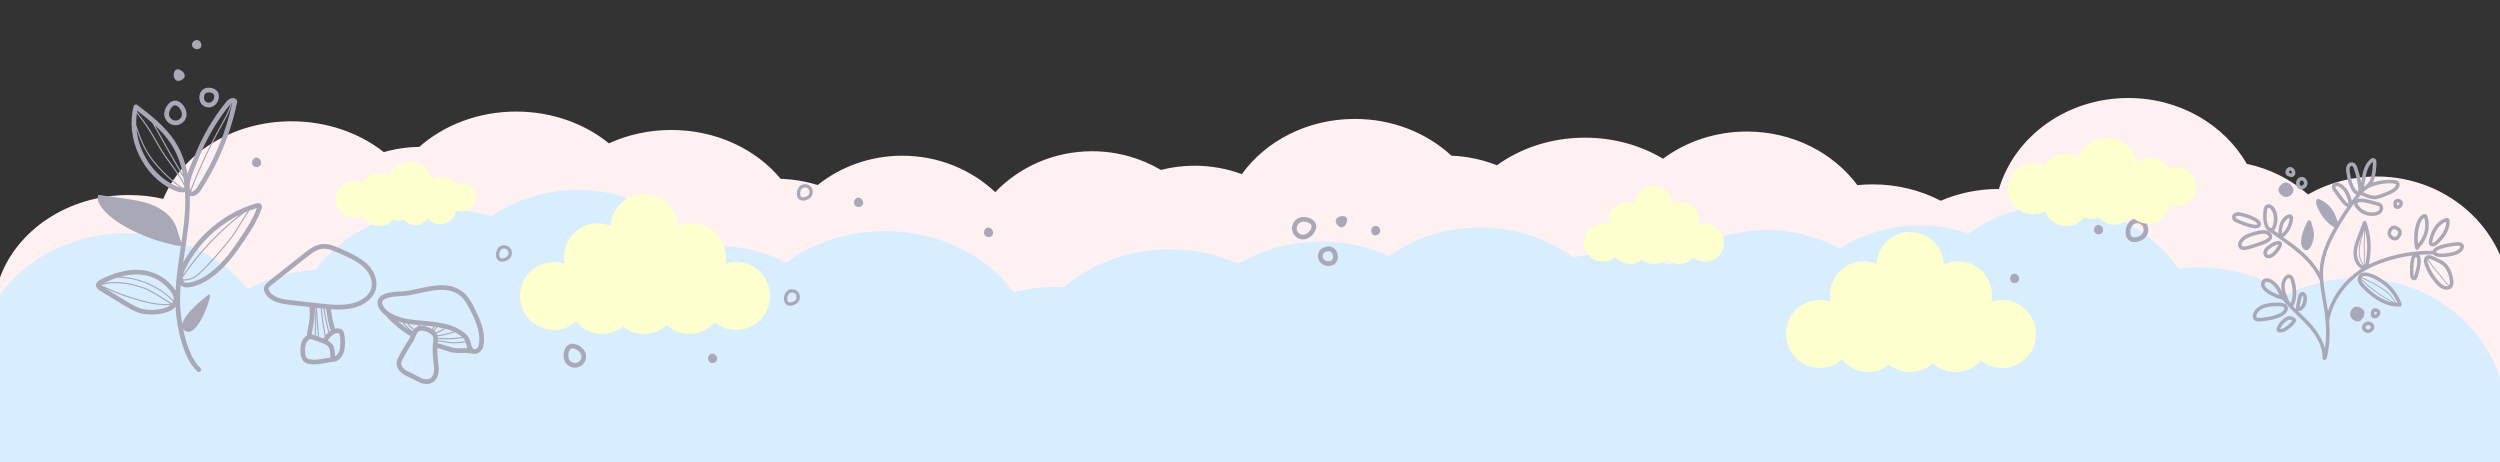 <svg width="1250" height="231" viewBox="0 0 1250 231" fill="none" xmlns="http://www.w3.org/2000/svg">
<rect x="0" y="0" width="1250" height="231" fill="#333333" stroke="none"/>
<g clip-path="url(#clip0_98_5)">
<path d="M1255 151.533C1255 116.577 1225.12 88.242 1188.27 88.242C1175.74 88.242 1164.02 91.516 1154.01 97.21C1145.53 89.752 1135.03 84.38 1123.4 81.926C1112.13 62.339 1089.83 49 1064.14 49C1033.27 49 1007.28 68.27 999.472 94.496C999.393 94.496 999.308 94.496 999.229 94.496C988.897 94.496 979.114 96.611 970.365 100.377C960.379 95.169 948.763 92.183 936.362 92.183C933.772 92.183 931.221 92.319 928.705 92.573C916.603 76.379 896.375 65.766 873.449 65.766C857.576 65.766 842.991 70.86 831.5 79.37C820.451 72.732 806.986 68.836 792.458 68.836C775.691 68.836 760.343 74.027 748.485 82.633C741.427 79.851 733.759 78.177 725.723 77.838C713.48 66.506 696.362 59.461 677.412 59.461C653.74 59.461 632.918 70.453 620.901 87.077C613.567 84.352 605.61 82.859 597.292 82.859C591.473 82.859 585.829 83.594 580.451 84.963C570.419 79.042 558.645 75.627 546.052 75.627C526.943 75.627 509.724 83.481 497.605 96.051C485.616 84.793 469.234 77.855 451.166 77.855C435.077 77.855 420.318 83.357 408.815 92.511C402.968 90.685 396.77 89.616 390.34 89.412C378.029 74.603 358.124 64.98 335.662 64.98C324.408 64.98 313.799 67.394 304.463 71.669C292.333 61.819 276.029 55.785 258.097 55.785C239.119 55.785 221.962 62.548 209.651 73.439C203.492 73.518 197.543 74.428 191.9 76.062C179.775 66.495 163.585 60.654 145.788 60.654C116.167 60.654 90.974 76.848 81.644 99.444C76.164 98.188 70.413 97.515 64.481 97.515C33.836 97.515 7.947 115.367 -0.4 139.856H-32V425H1252.06V170.158C1253.97 164.272 1255 158.018 1255 151.533Z" fill="#FFF1F1"/>
<path d="M1252.06 196.471C1245.34 163.728 1215.01 139.017 1178.61 139.017C1166.12 139.017 1154.35 141.931 1144 147.074C1131.49 138.669 1116.04 133.698 1099.31 133.698C1095.86 133.698 1092.47 133.914 1089.15 134.323C1075.75 115.133 1053.42 102.563 1028.13 102.563C1011.73 102.563 996.583 107.847 984.302 116.787C976.647 114.16 968.422 112.728 959.855 112.728C945.13 112.728 931.407 116.948 919.856 124.234C909.057 118.365 896.594 115.012 883.32 115.012C864.724 115.012 847.72 121.582 834.658 132.447C825.431 128.761 815.246 126.714 804.537 126.714C798.343 126.714 792.331 127.4 786.571 128.691C773.77 119.323 757.609 113.731 740.041 113.731C722.473 113.731 707.173 119.03 694.539 127.955C684.334 123.331 672.808 120.724 660.608 120.724C645.318 120.724 631.096 124.814 619.198 131.837C608.887 127.224 597.22 124.617 584.863 124.617C564.312 124.617 545.671 131.817 531.999 143.504C530.784 143.454 529.56 143.429 528.33 143.429C520.856 143.429 513.64 144.372 506.816 146.116C493.305 127.723 469.544 115.511 442.486 115.511C423.669 115.511 406.449 121.415 393.16 131.202C382.541 125.867 370.386 122.837 357.47 122.837C354.496 122.837 351.563 123.003 348.681 123.316C335.028 106.118 313.348 95 288.932 95C272.79 95 257.843 99.861 245.617 108.124C237.992 105.866 229.828 104.645 221.337 104.645C194.708 104.645 171.284 116.681 157.718 134.893C145.376 135.74 133.865 139.148 123.882 144.503C110.139 127.556 88.011 116.555 63.045 116.555C21.348 116.555 -12.457 147.241 -12.457 185.091C-12.457 188.968 -12.095 192.77 -11.414 196.471H-37V366.226H1290V196.471H1252.06Z" fill="#D8EEFF"/>
<path d="M1066.7 109.602C1066.34 109.736 1065.99 109.904 1065.66 110.112C1063.95 111.215 1062.88 113.342 1062.8 115.786C1062.75 117.252 1063.06 118.466 1063.73 119.389C1064.54 120.525 1065.9 121.1 1067.56 121.019C1069.89 120.901 1072.39 119.526 1073.38 117.82C1074.65 115.615 1074.32 112.724 1072.57 110.933C1071.08 109.395 1068.68 108.897 1066.7 109.608L1066.7 109.602ZM1071.35 116.643C1070.83 117.542 1069.09 118.599 1067.44 118.675C1066.85 118.706 1066.06 118.615 1065.63 118.011C1065.27 117.507 1065.1 116.781 1065.13 115.843C1065.18 114.547 1065.67 112.873 1066.92 112.062C1068.12 111.29 1069.88 111.512 1070.88 112.549C1071.88 113.574 1072.08 115.369 1071.34 116.638L1071.35 116.643Z" fill="#A8A8B6"/>
<path d="M943.698 133.602C943.337 133.736 942.991 133.904 942.664 134.112C940.953 135.215 939.878 137.342 939.798 139.786C939.746 141.252 940.06 142.466 940.73 143.389C941.542 144.525 942.904 145.1 944.56 145.019C946.887 144.901 949.388 143.526 950.379 141.82C951.654 139.615 951.315 136.724 949.575 134.933C948.083 133.395 945.685 132.897 943.704 133.608L943.698 133.602ZM948.348 140.643C947.829 141.542 946.092 142.599 944.441 142.675C943.853 142.706 943.063 142.615 942.629 142.011C942.271 141.507 942.098 140.781 942.135 139.843C942.179 138.547 942.668 136.873 943.923 136.062C945.122 135.29 946.884 135.512 947.883 136.549C948.881 137.574 949.078 139.369 948.342 140.638L948.348 140.643Z" fill="#A8A8B6"/>
<path d="M1034.14 102.435C1034.53 101.837 1034.78 101.231 1034.89 100.633C1035.29 98.549 1033.98 96.291 1031.93 95.503C1030.77 95.055 1029.45 95.08 1028.26 95.507C1027.52 95.77 1026.83 96.188 1026.24 96.746C1025.71 97.265 1025.31 97.834 1025.09 98.439C1024.58 99.776 1024.85 101.385 1025.79 102.642C1026.97 104.228 1028.51 105.072 1030.13 105.011C1031.7 104.953 1033.13 104.043 1034.15 102.44L1034.14 102.435ZM1032.59 100.205C1032.54 100.512 1032.4 100.837 1032.18 101.178C1031.58 102.111 1030.82 102.639 1030.05 102.67C1029.22 102.699 1028.37 102.191 1027.67 101.236C1027.21 100.621 1027.06 99.847 1027.28 99.26C1027.38 98.978 1027.58 98.702 1027.86 98.433C1028.75 97.593 1030.07 97.293 1031.09 97.685C1032.09 98.072 1032.78 99.227 1032.6 100.21L1032.59 100.205Z" fill="#A8A8B6"/>
<path d="M1077.77 95.424C1077.15 95.264 1076.49 95.172 1075.89 95.408C1075.13 95.714 1074.65 96.528 1074.56 97.347C1074.46 98.166 1074.69 98.988 1074.99 99.759C1076.18 102.761 1080.03 100.113 1079.97 97.695C1079.96 97.322 1079.88 96.941 1079.69 96.613C1079.3 95.948 1078.53 95.616 1077.78 95.43L1077.77 95.424Z" fill="#A8A8B6"/>
<path d="M1051.51 115.577C1051.76 114.608 1051.29 113.544 1050.51 112.938C1049.97 112.533 1049.25 112.304 1048.62 112.514C1048.36 112.594 1048.12 112.75 1047.92 112.926C1047.18 113.575 1046.81 114.646 1047.08 115.594C1047.68 117.662 1050.96 117.695 1051.52 115.571L1051.51 115.577Z" fill="#A8A8B6"/>
<path d="M1009.51 139.945C1009.76 138.976 1009.29 137.912 1008.51 137.306C1007.97 136.901 1007.25 136.672 1006.62 136.882C1006.36 136.963 1006.12 137.118 1005.92 137.294C1005.18 137.944 1004.81 139.014 1005.08 139.962C1005.68 142.03 1008.96 142.063 1009.52 139.939L1009.51 139.945Z" fill="#A8A8B6"/>
<path d="M293.034 178.879C293.073 178.496 293.075 178.111 293.032 177.726C292.797 175.704 291.362 173.801 289.204 172.652C287.911 171.959 286.683 171.705 285.559 171.9C284.181 172.127 283.064 173.097 282.407 174.619C281.487 176.759 281.618 179.611 282.713 181.252C284.129 183.369 286.874 184.339 289.249 183.567C291.287 182.906 292.791 180.973 293.027 178.882L293.034 178.879ZM284.664 179.948C284.086 179.086 283.903 177.061 284.564 175.546C284.795 175.004 285.224 174.335 285.958 174.212C286.568 174.112 287.296 174.278 288.122 174.724C289.265 175.335 290.553 176.512 290.727 177.996C290.891 179.413 289.915 180.897 288.544 181.336C287.184 181.78 285.486 181.165 284.672 179.945L284.664 179.948Z" fill="#A8A8B6"/>
<path d="M317.649 132.128C318.016 132.737 318.45 133.228 318.938 133.591C320.633 134.869 323.235 134.691 324.848 133.195C325.759 132.355 326.319 131.159 326.461 129.902C326.551 129.123 326.479 128.322 326.239 127.544C326.009 126.834 325.672 126.231 325.229 125.761C324.254 124.714 322.689 124.25 321.148 124.536C319.202 124.899 317.764 125.912 317.107 127.389C316.467 128.824 316.652 130.509 317.641 132.131L317.649 132.128ZM320.334 131.719C320.081 131.537 319.853 131.265 319.641 130.923C319.07 129.969 318.933 129.051 319.242 128.352C319.581 127.595 320.412 127.057 321.581 126.843C322.335 126.703 323.097 126.907 323.526 127.365C323.732 127.584 323.892 127.885 324.009 128.257C324.373 129.421 324.06 130.739 323.259 131.48C322.471 132.207 321.127 132.323 320.327 131.722L320.334 131.719Z" fill="#A8A8B6"/>
<path d="M283.769 161.381C284.185 160.897 284.562 160.34 284.611 159.702C284.674 158.881 284.154 158.094 283.461 157.646C282.769 157.198 281.929 157.043 281.106 156.971C277.888 156.714 278.564 161.344 280.762 162.351C281.102 162.506 281.48 162.601 281.855 162.581C282.625 162.523 283.264 161.974 283.761 161.384L283.769 161.381Z" fill="#A8A8B6"/>
<path d="M318.652 151.882C319.411 152.535 320.573 152.584 321.462 152.146C322.061 151.846 322.585 151.3 322.677 150.636C322.719 150.369 322.683 150.088 322.613 149.831C322.356 148.882 321.56 148.074 320.588 147.902C318.47 147.523 316.994 150.455 318.655 151.89L318.652 151.882Z" fill="#A8A8B6"/>
<path d="M401.162 92.299C400.909 92.393 400.665 92.511 400.436 92.657C399.234 93.432 398.478 94.927 398.422 96.644C398.386 97.674 398.606 98.527 399.077 99.175C399.647 99.974 400.604 100.378 401.768 100.32C403.403 100.238 405.16 99.272 405.856 98.073C406.752 96.524 406.514 94.492 405.291 93.234C404.243 92.154 402.558 91.804 401.166 92.303L401.162 92.299ZM404.429 97.246C404.065 97.878 402.844 98.621 401.684 98.674C401.271 98.695 400.716 98.632 400.411 98.207C400.159 97.853 400.038 97.343 400.064 96.684C400.095 95.774 400.439 94.597 401.32 94.028C402.163 93.485 403.401 93.641 404.103 94.37C404.804 95.09 404.942 96.351 404.425 97.243L404.429 97.246Z" fill="#A8A8B6"/>
<path d="M250.706 122.828C250.453 122.922 250.209 123.04 249.98 123.186C248.778 123.961 248.022 125.455 247.966 127.173C247.93 128.203 248.15 129.056 248.621 129.704C249.191 130.502 250.148 130.906 251.312 130.849C252.947 130.766 254.704 129.8 255.4 128.602C256.296 127.053 256.058 125.021 254.835 123.763C253.787 122.682 252.102 122.333 250.71 122.832L250.706 122.828ZM253.973 127.775C253.609 128.407 252.388 129.15 251.228 129.202C250.815 129.224 250.26 129.161 249.955 128.736C249.703 128.382 249.582 127.872 249.608 127.213C249.639 126.303 249.982 125.126 250.864 124.556C251.707 124.014 252.945 124.17 253.646 124.898C254.348 125.618 254.486 126.88 253.969 127.771L253.973 127.775Z" fill="#A8A8B6"/>
<path d="M650.27 119.564C650.645 119.65 651.027 119.701 651.414 119.707C653.449 119.727 655.518 118.542 656.929 116.545C657.778 115.349 658.184 114.163 658.132 113.024C658.079 111.628 657.258 110.399 655.83 109.556C653.822 108.374 650.977 108.146 649.211 109.027C646.934 110.165 645.626 112.767 646.095 115.22C646.494 117.324 648.224 119.06 650.268 119.556L650.27 119.564ZM650.26 111.126C651.188 110.661 653.22 110.733 654.64 111.578C655.149 111.876 655.758 112.386 655.789 113.129C655.81 113.747 655.555 114.449 655.009 115.212C654.259 116.27 652.929 117.399 651.435 117.386C650.01 117.371 648.66 116.216 648.396 114.801C648.127 113.396 648.95 111.789 650.263 111.134L650.26 111.126Z" fill="#A8A8B6"/>
<path d="M661.803 123.809C661.152 124.097 660.61 124.466 660.19 124.905C658.709 126.425 658.559 129.029 659.84 130.818C660.559 131.827 661.676 132.533 662.904 132.832C663.666 133.018 664.47 133.048 665.272 132.907C666.005 132.768 666.646 132.509 667.168 132.128C668.328 131.292 668.985 129.798 668.895 128.234C668.779 126.258 667.955 124.704 666.572 123.866C665.229 123.051 663.534 123.024 661.8 123.802L661.803 123.809ZM661.871 126.525C662.083 126.296 662.382 126.104 662.748 125.937C663.766 125.49 664.694 125.469 665.349 125.864C666.057 126.295 666.487 127.187 666.552 128.374C666.597 129.139 666.298 129.869 665.79 130.238C665.547 130.415 665.228 130.535 664.845 130.605C663.644 130.82 662.375 130.344 661.741 129.456C661.118 128.583 661.173 127.235 661.869 126.517L661.871 126.525Z" fill="#A8A8B6"/>
<path d="M668.792 112.568C669.221 113.041 669.726 113.485 670.352 113.614C671.16 113.78 672.006 113.363 672.537 112.732C673.068 112.101 673.327 111.287 673.502 110.479C674.161 107.319 669.483 107.408 668.207 109.463C668.011 109.781 667.87 110.144 667.843 110.519C667.803 111.29 668.268 111.993 668.79 112.56L668.792 112.568Z" fill="#A8A8B6"/>
<path d="M686.366 113.475C685.623 114.146 685.428 115.293 685.751 116.23C685.974 116.862 686.45 117.45 687.097 117.625C687.357 117.7 687.64 117.7 687.904 117.663C688.878 117.527 689.779 116.838 690.071 115.896C690.714 113.842 687.99 112.009 686.358 113.477L686.366 113.475Z" fill="#A8A8B6"/>
<path d="M358.511 146.945C358.762 145.976 358.294 144.912 357.508 144.306C356.975 143.901 356.253 143.672 355.617 143.882C355.359 143.963 355.122 144.118 354.922 144.294C354.184 144.944 353.81 146.014 354.084 146.962C354.678 149.03 357.961 149.063 358.516 146.939L358.511 146.945Z" fill="#A8A8B6"/>
<path d="M431.511 101.945C431.762 100.976 431.294 99.912 430.508 99.306C429.975 98.901 429.253 98.672 428.617 98.882C428.359 98.963 428.122 99.118 427.922 99.294C427.184 99.944 426.81 101.014 427.084 101.962C427.678 104.03 430.961 104.063 431.516 101.939L431.511 101.945Z" fill="#A8A8B6"/>
<path d="M496.511 116.945C496.762 115.976 496.294 114.912 495.508 114.306C494.975 113.901 494.253 113.672 493.617 113.882C493.359 113.963 493.122 114.118 492.922 114.294C492.184 114.944 491.81 116.014 492.084 116.962C492.678 119.03 495.961 119.063 496.516 116.939L496.511 116.945Z" fill="#A8A8B6"/>
<path d="M358.511 179.945C358.762 178.976 358.294 177.912 357.508 177.306C356.975 176.901 356.253 176.672 355.617 176.882C355.359 176.963 355.122 177.118 354.922 177.294C354.184 177.944 353.81 179.014 354.084 179.962C354.678 182.03 357.961 182.063 358.516 179.939L358.511 179.945Z" fill="#A8A8B6"/>
<path d="M394.706 144.828C394.453 144.923 394.209 145.041 393.98 145.187C392.778 145.961 392.022 147.456 391.966 149.173C391.93 150.203 392.15 151.056 392.621 151.705C393.191 152.503 394.148 152.907 395.312 152.85C396.947 152.767 398.704 151.801 399.4 150.602C400.296 149.053 400.058 147.022 398.835 145.763C397.787 144.683 396.102 144.333 394.71 144.832L394.706 144.828ZM397.973 149.776C397.609 150.407 396.388 151.15 395.228 151.203C394.815 151.225 394.26 151.161 393.955 150.737C393.703 150.383 393.582 149.873 393.608 149.213C393.639 148.303 393.982 147.126 394.864 146.557C395.707 146.015 396.945 146.171 397.646 146.899C398.348 147.619 398.486 148.88 397.969 149.772L397.973 149.776Z" fill="#A8A8B6"/>
<g clip-path="url(#clip1_98_5)">
<path d="M61.836 152.546C64.194 153.984 66.635 155.464 69.364 156.39C72.869 157.563 80.537 157.869 85.229 155.331C86.292 154.761 87.142 154.067 87.793 153.281C88.106 159.853 89.277 166.359 91.281 172.608C92.485 176.361 94.555 181.801 98.603 185.678C99.073 186.124 99.807 186.108 100.252 185.636C100.326 185.562 100.384 185.479 100.434 185.397C100.681 184.942 100.607 184.355 100.219 183.983C97.391 181.28 95.321 177.552 93.507 171.889C92.724 169.451 92.081 166.979 91.561 164.474C91.751 164.755 91.998 165.028 92.32 165.259C98.141 169.558 104.779 151.38 105.043 147.842C105.051 147.693 105.059 147.528 104.969 147.404C104.771 147.131 104.334 147.313 104.062 147.511C102.025 149.032 91.924 157.001 91.116 162.184C90.58 159.117 90.242 156.018 90.102 152.901C89.954 149.479 90.052 146.04 90.308 142.601C91.1 143.361 92.468 143.99 94.851 143.618C100.689 142.7 106.008 138.873 109.43 135.814C114.393 131.392 118.285 125.894 121.847 120.637C123.769 117.801 125.731 114.834 127.446 111.726C128.732 109.394 129.879 106.981 130.777 104.476C131.14 103.467 131.041 102.665 130.489 102.087C129.953 101.516 129.161 101.384 128.155 101.673C122.408 103.327 116.9 105.906 111.771 109.32C103.32 114.949 96.368 122.53 91.57 131.359C91.866 129.209 92.188 127.068 92.51 124.952C93.161 120.62 93.837 116.148 94.307 111.717C94.835 106.79 95.033 102.202 94.909 97.912C95.025 97.962 95.132 97.995 95.222 98.02C96.946 98.483 98.933 97.358 100.409 95.102C102.149 92.431 103.781 89.704 105.307 86.934C111.507 75.683 115.968 63.623 118.615 50.967C118.681 50.669 118.615 50.355 118.458 50.099C118.046 49.454 117.403 49.074 116.653 49.024C115.317 48.95 113.89 49.941 113.066 50.967C106.428 59.175 101.085 68.368 97.177 78.279C96.871 79.056 96.5 79.924 96.113 80.85C95.321 82.71 94.447 84.785 93.755 86.86C92.559 80.701 90.489 75.336 87.496 70.707C82.631 63.168 75.194 57.481 68.639 52.455C68.325 52.215 67.921 52.149 67.55 52.281C67.179 52.405 66.899 52.711 66.8 53.091C62.603 69.269 71.525 88.075 86.688 95.011C88.329 95.763 90.44 96.523 92.51 96.019C92.765 100.748 92.584 105.889 91.982 111.478C91.635 114.71 91.174 117.983 90.704 121.207C90.621 121.017 90.531 120.802 90.44 120.571C89.352 117.777 88.832 114.776 87.488 112.073C85.245 107.576 80.924 104.393 76.266 102.517C71.607 100.64 66.585 99.913 61.622 99.202C57.458 98.606 53.294 98.011 49.138 97.416C48.239 99.656 49.55 102.161 51.059 104.046C54.662 108.535 59.585 111.783 64.681 114.445C70.914 117.702 77.544 120.182 84.371 121.835C86.004 122.232 87.843 122.844 89.533 122.918C89.921 122.935 90.226 122.935 90.456 122.918C90.374 123.489 90.283 124.059 90.201 124.63C89.187 131.392 88.148 138.319 87.818 145.288C86.729 143.527 85.229 141.956 84.074 140.898C81.172 138.211 77.461 136.285 73.611 135.475C64.598 133.574 55.734 136.905 49.888 140.03C49.393 140.295 48.371 140.84 48.074 141.973C47.852 142.841 48.016 144.147 50.07 145.403L61.836 152.579V152.546ZM98.455 93.829C97.498 95.3 96.41 95.912 95.824 95.763C95.734 95.738 95.651 95.664 95.569 95.589C99.939 84.256 105.15 73.146 111.095 62.523L111.417 61.953C113.255 58.679 115.135 55.282 115.911 51.57C115.985 51.529 116.067 51.479 116.133 51.454C112.851 66.59 106.915 80.834 98.463 93.829H98.455ZM98.265 81.768C98.669 80.825 99.04 79.941 99.353 79.139C100.97 75.03 102.841 71.046 104.952 67.21C107.822 62.002 111.136 57.059 114.88 52.446C114.979 52.322 115.086 52.215 115.193 52.107C114.369 55.48 112.612 58.621 110.897 61.672L110.576 62.242C104.697 72.741 99.518 83.776 95.165 95.002C95.008 94.614 94.901 94.101 94.868 93.498C94.67 90.224 96.657 85.537 98.257 81.768H98.265ZM85.534 71.972C88.37 76.361 90.341 81.454 91.479 87.331C86.729 79.205 82.046 70.947 77.503 62.705C80.52 65.491 83.299 68.516 85.534 71.98V71.972ZM76.175 61.506C81.221 70.691 86.441 79.908 91.743 88.951C91.899 89.885 92.031 90.844 92.138 91.82C90.349 88.232 87.843 84.793 85.394 81.445C84.544 80.288 83.72 79.155 82.945 78.048C81.287 75.675 79.828 73.113 78.418 70.633C77.437 68.913 76.422 67.136 75.35 65.433C73.281 62.143 70.906 58.993 68.573 55.935C68.606 55.761 68.63 55.588 68.663 55.422C71.211 57.381 73.759 59.382 76.183 61.515L76.175 61.506ZM68.433 56.72C70.642 59.63 72.893 62.622 74.856 65.747C75.919 67.442 76.934 69.211 77.907 70.93C79.325 73.418 80.793 75.998 82.466 78.395C83.25 79.511 84.083 80.643 84.924 81.809C87.711 85.62 90.564 89.538 92.328 93.638C92.312 93.638 92.303 93.647 92.287 93.655C91.924 93.787 91.553 93.845 91.166 93.853C87.909 91.481 84.808 88.869 81.947 86.033C78.401 82.52 75.705 79.164 73.71 75.774C71.269 71.625 69.628 67.012 68.103 62.49C68.037 60.564 68.144 58.638 68.433 56.737V56.72ZM68.259 64.722C69.603 68.599 71.112 72.484 73.215 76.047C75.235 79.478 77.956 82.875 81.543 86.422C84.181 89.034 87.018 91.472 89.995 93.696C89.178 93.523 88.37 93.192 87.669 92.87C76.868 87.926 69.455 76.543 68.268 64.714L68.259 64.722ZM122.251 106.294C122.763 106.079 123.274 105.865 123.785 105.666C122.392 107.65 121.204 109.618 120.058 111.544C118.417 114.296 116.727 117.14 114.402 119.967C109.594 125.812 104.631 131.854 98.908 136.996C96.731 138.955 94.052 139.865 91.405 139.617C91.38 139.344 91.372 139.046 91.396 138.724C99.741 126.374 110.32 115.264 122.26 106.294H122.251ZM119.926 119.339C116.446 124.472 112.654 129.837 107.888 134.078C104.697 136.922 99.782 140.493 94.505 141.32C93.12 141.535 92.204 141.344 91.776 140.749C91.668 140.6 91.586 140.419 91.52 140.22C94.266 140.435 97.045 139.451 99.296 137.426C105.043 132.251 110.031 126.192 114.847 120.331C117.197 117.471 118.904 114.602 120.553 111.833C121.831 109.684 123.158 107.477 124.775 105.269C125.995 104.815 127.215 104.401 128.46 104.029C126.457 109.502 123.274 114.387 119.926 119.331V119.339ZM113.066 111.287C115.259 109.824 117.527 108.535 119.852 107.402C109.025 115.867 99.37 126.093 91.594 137.385C91.842 136.261 92.287 135.062 92.815 134.029C93.12 133.433 93.425 132.846 93.746 132.268C98.364 123.886 105.01 116.669 113.066 111.296V111.287ZM58.983 138.881C69.208 139.013 79.449 143.461 86.581 150.801C86.449 151.107 86.276 151.397 86.061 151.669C84.305 150.727 82.582 149.636 80.916 148.569C77.89 146.635 74.765 144.643 71.294 143.485C63.815 140.989 57.449 140.361 51.917 141.592C53.92 140.576 56.245 139.567 58.769 138.782C58.818 138.84 58.892 138.881 58.983 138.881ZM50.523 142.56C56.295 140.857 63.04 141.344 71.121 144.039C74.518 145.172 77.618 147.148 80.611 149.065C82.104 150.024 83.646 151.008 85.229 151.884C80.323 152.38 75.4 151.33 71.186 150.214C64.079 148.338 57.136 145.759 50.531 142.551L50.523 142.56ZM84.124 153.273C80.166 155.414 73.289 155.232 70.106 154.166C67.624 153.331 65.299 151.917 63.056 150.545L52.642 144.196C58.562 146.908 64.739 149.123 71.03 150.785C75.301 151.917 80.306 152.959 85.319 152.446C84.965 152.744 84.586 153.025 84.124 153.273ZM73.132 137.749C76.571 138.476 79.894 140.195 82.491 142.601C85.682 145.552 87.298 148.396 86.82 150.206C79.886 143.171 70.123 138.815 60.269 138.344C64.277 137.269 68.696 136.814 73.132 137.749Z" fill="#A8A8B6"/>
<path d="M92.65 59.704C92.831 59.365 92.98 59.01 93.087 58.638C93.639 56.678 93.037 54.372 91.479 52.487C90.547 51.355 89.508 50.652 88.395 50.404C87.034 50.09 85.633 50.561 84.445 51.718C82.78 53.347 81.815 56.034 82.203 57.968C82.706 60.465 84.874 62.407 87.364 62.597C89.5 62.763 91.627 61.547 92.641 59.704H92.65ZM84.503 57.505C84.297 56.488 84.899 54.546 86.086 53.397C86.507 52.983 87.158 52.529 87.884 52.694C88.486 52.834 89.096 53.264 89.689 53.992C90.514 54.992 91.256 56.571 90.852 58.009C90.465 59.382 88.997 60.382 87.562 60.266C86.136 60.159 84.8 58.943 84.511 57.505H84.503Z" fill="#A8A8B6"/>
<path d="M99.766 49.685C99.873 50.388 100.087 51.008 100.4 51.528C101.481 53.355 103.954 54.182 106.016 53.413C107.178 52.983 108.151 52.09 108.761 50.983C109.141 50.297 109.38 49.528 109.454 48.718C109.512 47.974 109.429 47.288 109.199 46.684C108.696 45.345 107.426 44.32 105.892 43.998C103.954 43.592 102.239 43.981 101.068 45.097C99.93 46.18 99.46 47.808 99.757 49.685H99.766ZM102.404 50.33C102.239 50.065 102.132 49.726 102.066 49.329C101.901 48.23 102.124 47.329 102.676 46.8C103.278 46.229 104.251 46.048 105.414 46.296C106.164 46.453 106.791 46.932 107.013 47.519C107.121 47.8 107.154 48.139 107.121 48.528C107.013 49.743 106.222 50.842 105.199 51.222C104.193 51.594 102.907 51.189 102.396 50.33H102.404Z" fill="#A8A8B6"/>
<path d="M90.745 39.997C91.314 39.708 91.875 39.336 92.164 38.765C92.535 38.029 92.353 37.104 91.883 36.426C91.413 35.748 90.696 35.285 89.962 34.905C87.084 33.441 85.946 37.98 87.596 39.749C87.851 40.022 88.165 40.253 88.519 40.377C89.253 40.617 90.053 40.352 90.737 39.997H90.745Z" fill="#A8A8B6"/>
<path d="M96.22 23.273C96.674 24.166 97.729 24.654 98.718 24.588C99.386 24.538 100.079 24.232 100.417 23.654C100.557 23.422 100.631 23.149 100.664 22.885C100.788 21.91 100.359 20.86 99.526 20.331C97.712 19.173 95.231 21.323 96.22 23.282V23.273Z" fill="#A8A8B6"/>
<path d="M130.511 81.946C130.762 80.977 130.294 79.912 129.508 79.307C128.975 78.902 128.253 78.672 127.617 78.882C127.359 78.963 127.122 79.118 126.922 79.295C126.184 79.944 125.81 81.015 126.084 81.963C126.678 84.031 129.961 84.063 130.516 81.94L130.511 81.946Z" fill="#A8A8B6"/>
</g>
<g clip-path="url(#clip2_98_5)">
<path d="M192.905 157.789C192.946 157.872 192.979 157.955 193.045 158.03C196.251 161.717 201.017 165.621 205.281 168.071C205.117 168.47 204.937 168.86 204.724 169.226C204.141 170.214 203.526 171.194 202.911 172.182C201.656 174.192 200.36 176.269 199.376 178.337C199.04 178.902 198.63 179.608 198.417 180.422C197.884 182.515 198.86 184.915 200.902 186.551C202.066 187.482 203.387 188.088 204.666 188.669C205.126 188.877 205.593 189.084 206.036 189.317C206.487 189.541 206.93 189.782 207.373 190.023C208.373 190.571 209.407 191.136 210.547 191.526C211.49 191.85 212.417 192.016 213.286 192.016C214.361 192.016 215.353 191.767 216.206 191.277C217.887 190.305 219.019 188.403 219.298 186.036C219.495 184.425 219.298 182.855 219.109 181.335L219.011 180.546C218.732 178.129 218.625 175.978 218.675 174.018C219.765 174.284 220.84 174.633 221.972 174.998C224.03 175.671 226.163 176.377 228.426 176.501C229.312 176.551 230.19 176.501 231.075 176.468C231.453 176.452 231.83 176.427 232.207 176.418C233.208 176.385 234.537 176.584 235.709 176.751L236.735 176.892C236.784 176.892 236.833 176.9 236.89 176.9C237.054 176.925 237.21 176.958 237.374 176.958C238.596 176.958 239.851 176.294 240.671 175.173C241.549 173.96 241.795 172.482 241.902 171.477C242.574 165.189 239.81 159.118 237.161 153.927C235.636 150.92 234.053 148.063 231.502 146.036C224.973 140.837 216.772 142.639 209.538 144.234C206.643 144.874 203.912 145.472 201.336 145.663L199.778 145.762C197.006 145.928 194.144 146.103 191.536 147.382C190.363 147.955 189.575 148.653 189.141 149.516C188.485 150.82 188.64 152.515 189.567 154.176C190.33 155.53 191.445 156.742 192.905 157.805V157.789ZM218.962 169.433C220.463 169.583 221.972 169.683 223.481 169.683C226.122 169.683 228.771 169.45 231.387 168.977C231.428 168.977 231.445 168.935 231.477 168.918C231.978 169.425 232.355 169.923 232.593 170.447C232.626 170.513 232.642 170.588 232.667 170.654C230.165 170.962 227.598 171.244 225.064 170.995C224.121 170.903 223.169 170.737 222.251 170.571C221.168 170.38 220.061 170.189 218.937 170.106C218.953 169.882 218.962 169.658 218.953 169.442L218.962 169.433ZM218.929 168.852C218.912 168.619 218.88 168.387 218.83 168.163C221.43 167.822 224.014 167.249 226.524 166.452C226.827 166.352 227.131 166.252 227.409 166.119C228.435 166.634 229.419 167.224 230.337 167.922C230.567 168.096 230.772 168.271 230.977 168.445C226.991 169.134 222.948 169.267 218.929 168.852ZM226.351 165.895C223.85 166.692 221.275 167.257 218.675 167.598C218.576 167.307 218.445 167.025 218.281 166.742C219.839 166.144 221.307 165.355 222.661 164.367C224.055 164.732 225.416 165.197 226.696 165.779C226.581 165.82 226.466 165.862 226.351 165.895ZM217.936 166.244C217.723 165.97 217.477 165.704 217.182 165.438L218.716 163.561C219.798 163.736 220.864 163.935 221.914 164.192C220.676 165.04 219.347 165.729 217.936 166.252V166.244ZM216.731 165.056C216.649 164.99 216.575 164.923 216.485 164.865C216.739 164.334 217.043 163.835 217.387 163.362C217.6 163.395 217.822 163.42 218.035 163.453L216.723 165.056H216.731ZM215.993 164.525C215.468 164.201 214.951 163.968 214.525 163.794C213.967 163.57 213.253 163.304 212.458 163.129L212.54 162.847L213.778 162.955C214.754 163.046 215.738 163.146 216.714 163.262C216.444 163.661 216.206 164.076 215.993 164.516V164.525ZM211.876 163.03C211.367 162.955 210.826 162.922 210.284 162.963C210.284 162.963 210.17 162.972 210.161 162.972C210.022 162.988 209.907 163.021 209.776 163.046C209.735 162.888 209.669 162.747 209.62 162.598C210.375 162.664 211.137 162.731 211.892 162.797H211.949L211.884 163.03H211.876ZM208.98 162.54C209.062 162.747 209.153 162.947 209.21 163.171C208.324 163.437 207.668 163.918 207.151 164.508C206.11 163.827 205.191 162.972 204.428 161.975C205.938 162.216 207.455 162.39 208.972 162.54H208.98ZM203.616 161.842C204.461 163.08 205.552 164.143 206.799 164.965C206.651 165.173 206.52 165.38 206.397 165.596C204.781 164.483 203.329 163.113 202.124 161.543C202.616 161.651 203.116 161.759 203.616 161.842ZM201.279 161.352C202.148 162.573 203.157 163.694 204.281 164.683C202.542 163.528 200.779 162.183 199.138 160.754C199.844 160.978 200.565 161.178 201.279 161.352ZM216.993 185.737C216.796 187.324 216.075 188.628 215.058 189.217C214.115 189.766 212.737 189.782 211.293 189.284C210.342 188.952 209.431 188.462 208.48 187.938C208.013 187.681 207.545 187.432 207.069 187.191C206.594 186.95 206.11 186.734 205.618 186.51C204.42 185.962 203.288 185.447 202.345 184.691C201.263 183.827 200.328 182.349 200.664 181.003C200.787 180.521 201.082 180.015 201.418 179.45C202.394 177.415 203.657 175.388 204.871 173.437C205.503 172.432 206.126 171.427 206.717 170.422C207.119 169.741 207.406 169.026 207.693 168.337C208.455 166.46 208.931 165.472 210.44 165.322C210.44 165.322 210.465 165.322 210.481 165.322C211.342 165.264 212.368 165.463 213.647 165.995C214.082 166.178 214.648 166.427 215.115 166.776C216.78 168.005 216.772 168.844 216.526 171.07C216.214 173.877 216.272 177.066 216.706 180.812L216.805 181.626C216.985 183.071 217.157 184.433 216.993 185.754V185.737ZM232.142 174.043C231.748 174.051 231.354 174.076 230.961 174.093C230.157 174.134 229.353 174.176 228.549 174.134C226.581 174.026 224.695 173.403 222.685 172.739C221.43 172.324 220.135 171.908 218.806 171.609C218.814 171.518 218.814 171.41 218.83 171.319C218.855 171.103 218.871 170.895 218.896 170.687C219.995 170.771 221.086 170.953 222.152 171.136C223.087 171.302 224.047 171.468 225.014 171.568C225.72 171.634 226.425 171.668 227.139 171.668C229.074 171.668 230.993 171.443 232.88 171.211C232.97 171.518 233.052 171.842 233.142 172.174C233.265 172.673 233.388 173.171 233.561 173.653C233.618 173.81 233.684 173.96 233.741 174.109C233.191 174.06 232.642 174.026 232.15 174.043H232.142ZM191.216 150.571C191.412 150.181 191.847 149.824 192.553 149.483C194.742 148.403 197.26 148.254 199.918 148.096C200.451 148.063 200.984 148.03 201.509 147.996C204.248 147.789 207.192 147.141 210.03 146.518C213.631 145.729 217.297 144.923 220.782 144.923C224.268 144.923 227.295 145.663 230.067 147.872C232.248 149.608 233.684 152.232 235.094 154.99C237.579 159.882 240.187 165.571 239.589 171.211C239.466 172.382 239.211 173.196 238.793 173.769C238.367 174.359 237.661 174.683 237.153 174.566C236.595 174.433 236.078 173.802 235.75 172.88C235.603 172.465 235.504 172.033 235.398 171.609C235.225 170.903 235.045 170.173 234.709 169.45C234.143 168.237 233.2 167.158 231.748 166.053C226.737 162.241 220.249 161.194 213.983 160.629L212.089 160.463C206.815 160.015 201.361 159.55 196.653 157.29C194.242 156.136 192.544 154.691 191.593 153.005C191.068 152.066 190.929 151.161 191.216 150.58V150.571Z" fill="#A8A8B6"/>
<path d="M145.484 152.465L154.735 153.512C155.08 157.033 154.85 160.331 153.997 164.16C153.734 165.356 153.505 166.427 153.546 167.656C152.799 168.08 152.234 168.703 151.799 169.201C150.495 170.68 150.052 173.778 150.2 176.028C150.298 177.582 150.7 179.691 152.053 180.879C153.152 181.842 154.842 182.191 156.835 182.191C159.115 182.191 161.797 181.734 164.454 181.228C164.995 181.12 165.479 181.028 165.881 180.962C165.988 180.945 166.143 180.912 166.308 180.862C166.439 180.912 166.578 180.945 166.718 180.945C166.775 180.945 166.841 180.945 166.906 180.929C168.653 180.646 170.277 179.4 171.245 177.606C171.95 176.294 172.336 174.716 172.459 172.648C172.574 170.721 172.442 168.778 172.09 166.876C172.016 166.485 171.926 166.07 171.696 165.655C171.122 164.641 169.941 164.093 168.506 164.185C168.177 164.209 167.841 164.259 167.513 164.342C166.545 161.286 165.865 158.113 165.528 154.915C165.52 154.824 165.504 154.724 165.496 154.625C166.775 154.708 168.038 154.766 169.285 154.766C174.148 154.766 178.708 153.985 182.678 151.402C185.007 149.89 186.689 147.955 187.55 145.812C189.001 142.183 188.107 137.507 185.278 133.902C182.727 130.646 179.053 128.528 175.805 126.884C173.033 125.48 170.154 124.201 167.251 123.088C160.017 120.314 156.31 123.246 151.184 127.316L134.338 140.671C133.624 141.236 132.64 142.017 132.213 143.213C131.508 145.181 132.64 147.208 133.936 148.437C137.175 151.527 141.973 152.067 145.484 152.465ZM161.715 154.301C162.223 157.922 162.928 161.552 163.847 165.082C163.945 165.464 164.052 165.837 164.183 166.194C164.101 166.269 164.027 166.336 163.945 166.41C163.511 166.834 163.158 167.249 162.838 167.665C162.018 163.47 161.198 158.562 160.993 154.234C161.231 154.259 161.469 154.284 161.715 154.309V154.301ZM160.411 154.16C160.616 158.728 161.51 163.927 162.371 168.287C162.157 168.595 161.944 168.919 161.739 169.251C161.485 169.151 161.239 169.06 160.993 168.969L159.525 168.437L158.475 153.944L160.148 154.135C160.238 154.143 160.329 154.151 160.411 154.16ZM157.884 153.877L158.918 168.221L157.876 167.847C158.139 163.188 158.081 158.487 157.704 153.852L157.884 153.869V153.877ZM157.122 153.786C157.499 158.371 157.556 163.022 157.31 167.64C156.892 167.49 156.4 167.332 155.867 167.249C155.891 166.435 156.055 165.646 156.277 164.641C157.138 160.771 157.401 157.374 157.097 153.778H157.122V153.786ZM164.011 178.927C161.173 179.475 155.268 180.605 153.57 179.11C153.004 178.611 152.611 177.407 152.512 175.887C152.373 173.603 152.931 171.46 153.529 170.779C154.054 170.189 154.522 169.691 155.006 169.583C155.449 169.492 155.998 169.666 156.671 169.915L160.206 171.194C162.1 171.876 164.011 172.673 164.667 174.226C164.913 174.799 164.979 175.488 165.061 176.236L165.307 178.694C164.93 178.761 164.495 178.844 164.011 178.935V178.927ZM168.645 166.543C169.104 166.51 169.555 166.635 169.67 166.834C169.728 166.934 169.769 167.166 169.801 167.316C170.121 169.035 170.228 170.779 170.129 172.515C170.031 174.218 169.736 175.48 169.194 176.485C168.793 177.233 168.227 177.831 167.603 178.204L167.374 175.962C167.284 175.123 167.185 174.176 166.808 173.279C166.217 171.884 165.126 170.945 163.872 170.231C164.388 169.417 164.856 168.778 165.561 168.088C166.521 167.15 167.612 166.601 168.645 166.535V166.543ZM163.207 155.181C163.576 158.611 164.306 162.008 165.356 165.289C165.118 165.439 164.88 165.613 164.651 165.796C164.561 165.53 164.479 165.239 164.405 164.94C163.511 161.477 162.805 157.93 162.305 154.376C162.568 154.4 162.822 154.425 163.076 154.45C163.142 154.675 163.174 154.99 163.199 155.189L163.207 155.181ZM134.403 144.01C134.584 143.495 135.109 143.047 135.773 142.523L152.603 129.168C157.63 125.181 160.402 122.98 166.414 125.289C169.244 126.377 172.049 127.623 174.747 128.985C177.773 130.513 181.169 132.474 183.441 135.364C185.762 138.321 186.524 142.075 185.384 144.924C184.523 147.058 182.752 148.545 181.407 149.417C175.666 153.146 168.194 152.665 160.402 151.784L145.746 150.123C141.621 149.658 138.012 149.077 135.535 146.718C134.813 146.028 134.083 144.907 134.403 144.002V144.01Z" fill="#A8A8B6"/>
</g>
<path d="M1208.29 124.933C1208.32 124.939 1208.36 124.945 1208.39 124.951C1208.75 125.002 1209.09 124.832 1209.27 124.518C1209.68 123.82 1210.18 123.192 1210.71 122.525L1211.24 121.853C1214.17 118.063 1215.15 112.846 1213.79 108.232C1213.73 108.031 1213.63 107.704 1213.35 107.434C1212.87 106.975 1212.14 106.918 1211.39 107.289C1210 107.987 1208.95 109.414 1208.25 111.532C1206.93 115.542 1206.69 120.671 1207.65 124.298C1207.74 124.612 1207.98 124.851 1208.29 124.933ZM1209.93 112.091C1210.47 110.463 1211.21 109.389 1212.14 108.905C1213.27 112.934 1212.39 117.459 1209.84 120.765L1209.33 121.419C1209.22 121.557 1209.1 121.702 1208.99 121.84C1208.62 118.785 1208.96 115.052 1209.93 112.091Z" fill="#A8A8B6"/>
<path d="M1214.6 122.123C1214.81 122.613 1215.18 122.959 1215.66 123.122C1215.71 123.141 1215.76 123.154 1215.8 123.166C1217.62 123.632 1219.77 121.356 1221.73 118.943C1223.8 116.391 1224.9 113.436 1224.83 110.627C1224.8 109.646 1224.34 109.238 1223.96 109.074C1223.48 108.873 1223.02 109.011 1222.82 109.074C1219.95 109.954 1217.45 112.362 1215.97 115.661C1214.52 118.892 1214.08 120.948 1214.6 122.129V122.123ZM1217.59 116.391C1218.79 113.7 1220.74 111.72 1223.06 110.878C1223.06 113.198 1222.11 115.661 1220.26 117.931C1217.24 121.658 1216.33 121.469 1216.24 121.45C1216.24 121.444 1215.67 120.677 1217.58 116.397L1217.59 116.391Z" fill="#A8A8B6"/>
<path d="M1228.45 121.067C1228.3 121.08 1217.17 121.978 1216.36 125.442C1207.09 125.215 1197.58 126.894 1188.86 130.294C1187.24 130.923 1185.78 131.564 1184.43 132.23C1184.67 131.369 1184.78 130.401 1184.87 129.54C1184.91 129.2 1184.94 128.886 1184.98 128.616C1185.83 122.664 1185.2 116.579 1183.14 111.016C1183.01 110.671 1182.69 110.445 1182.31 110.438C1181.94 110.438 1181.61 110.664 1181.48 111.01L1178.78 118.132C1177.7 120.966 1176.48 124.178 1176.74 127.535C1176.91 129.647 1178.09 133.16 1180.67 134.342C1180.37 134.531 1180.07 134.725 1179.78 134.92C1172.16 140.125 1166.67 147.34 1163.96 155.568C1163.87 155.003 1163.81 154.443 1163.72 153.865C1163.5 152.463 1163.26 151.062 1163.02 149.66C1162.13 144.569 1161.21 139.301 1161.65 134.147C1162.3 126.523 1165.93 119.408 1169.02 114.065C1171.44 109.866 1174.11 105.787 1176.98 101.871C1177.21 104.033 1180.29 106.227 1180.32 106.252C1181.26 106.899 1182.32 107.377 1183.44 107.66C1184.7 107.981 1186.02 108.069 1187.31 107.893C1188.88 107.679 1190.06 107.101 1190.83 106.17C1191.78 105.008 1191.95 103.015 1190.7 101.902C1190.16 101.431 1189.54 101.243 1188.9 101.079C1188.52 100.979 1188.05 100.847 1187.52 100.696C1184.06 99.703 1180.79 98.873 1178.76 99.501C1179.28 98.835 1179.79 98.169 1180.32 97.509C1181.69 98.138 1183.39 98.892 1185.03 99.313C1186.08 99.583 1187.1 99.715 1187.97 99.577C1189.87 99.275 1191.63 98.565 1193.32 97.874C1195.04 97.176 1196.99 96.384 1198.51 94.963C1199.59 93.945 1200.32 92.279 1199.35 91.022C1198.76 90.262 1197.82 90.067 1197.07 89.991C1193.89 89.658 1189.95 90.061 1186.4 91.242C1186.68 90.765 1186.89 90.299 1187.04 89.834C1187.96 86.987 1188.16 83.945 1188.24 81.349C1188.29 79.589 1187.35 79.155 1186.95 79.048C1186.08 78.828 1185.39 79.419 1185.17 79.614C1183.09 81.393 1181.77 84.108 1181.14 87.924L1181.04 88.584C1180.89 89.577 1180.75 90.438 1180.6 91.173C1180.02 87.93 1178.91 84.529 1178.7 83.926C1178.36 82.914 1177.77 81.55 1176.43 81.211C1176.38 81.198 1176.34 81.185 1176.28 81.179C1174.93 80.915 1173.74 81.921 1173.32 82.996C1172.92 83.976 1172.99 85.013 1173.13 85.988C1173.53 88.728 1174.26 92.675 1176.06 95.347C1176.36 95.799 1177.15 96.968 1178.24 97.289C1177.44 98.307 1176.66 99.332 1175.89 100.375C1175.58 98.823 1174.85 97.157 1174.52 96.459C1173.42 94.115 1171.71 92.374 1169.71 91.55C1168.44 91.035 1167.25 91.167 1166.55 91.909C1165.98 92.506 1165.8 93.43 1166.08 94.322C1166.3 95.014 1166.73 95.554 1167.07 95.994C1167.38 96.377 1167.77 96.943 1168.22 97.584C1170.21 100.438 1172 102.852 1173.66 103.486C1171.95 105.938 1170.32 108.452 1168.79 111.01C1168.58 109.803 1168 108.282 1167.03 106.371C1165.44 103.273 1162.67 100.777 1159.44 99.508C1159.04 99.357 1158.61 99.501 1158.38 99.847C1157.71 100.865 1158.16 102.116 1158.33 102.588C1159.65 106.296 1162.77 111.387 1167.23 113.65C1164.11 119.1 1160.56 126.246 1159.89 134.003C1159.83 134.719 1159.8 135.429 1159.79 136.14C1155.37 128.547 1148.66 123.537 1141.52 118.465C1142.15 118.22 1142.67 117.723 1142.9 117.491C1144.82 115.624 1146.33 112.336 1146.56 109.502C1146.66 108.263 1146.12 107.314 1145.2 107.163C1144.85 107.101 1144.55 107.163 1144.3 107.245C1142.83 107.685 1141.54 108.773 1140.66 110.294C1140 111.444 1139.57 112.808 1139.31 114.593C1139.18 115.511 1139.16 116.252 1139.25 116.849C1138.51 116.321 1137.76 115.787 1137.01 115.247C1138.3 113.996 1138.63 111.236 1138.7 110.313C1138.9 107.773 1138.32 105.441 1137.06 103.738C1136.11 102.456 1134.44 101.607 1133.07 102.456C1132.13 103.04 1131.87 104.146 1131.75 104.932C1131.45 106.981 1131.18 112.77 1133.57 114.964C1133.88 115.253 1134.18 115.454 1134.46 115.599C1136.03 116.749 1137.61 117.868 1139.16 118.968C1147.63 124.958 1155.62 130.621 1159.93 140.288C1160.18 143.557 1160.75 146.8 1161.3 149.974C1161.54 151.363 1161.78 152.759 1162 154.148C1163.18 161.747 1163.33 168.359 1162.48 174.236C1161.43 170.132 1158.99 165.939 1155.16 161.722C1153.46 159.855 1151.62 158.076 1149.85 156.36C1149.59 156.109 1149.33 155.857 1149.07 155.606C1150.06 155.606 1150.98 155.16 1151.74 154.311C1153.17 152.702 1153.73 149.93 1153.44 148.29C1153.23 147.127 1152.41 145.907 1151.14 145.983C1150.52 146.021 1149.42 146.404 1149.03 148.516C1148.93 149.031 1148.8 149.584 1148.66 150.15C1148.31 151.627 1147.95 153.148 1148.01 154.563C1147.49 154.053 1146.98 153.538 1146.46 153.016C1146.93 152.583 1147.22 151.885 1147.43 151.25C1148.46 148.057 1148.35 143.789 1147.13 139.829C1146.44 137.636 1145.22 137.246 1144.57 137.208C1143.81 137.164 1143.05 137.529 1142.38 138.252C1140.28 140.508 1140.47 143.777 1140.9 145.889C1139.98 143.544 1138.38 141.52 1136.29 140.125C1134.88 139.182 1132.88 138.61 1131.49 139.817C1130.54 140.646 1130.25 142.149 1130.78 143.469C1131.25 144.606 1132.16 145.411 1132.91 145.989C1134.66 147.328 1136.61 148.271 1138.3 149.019C1138.93 149.295 1139.7 149.465 1140.51 149.679C1140.52 149.685 1140.55 149.691 1140.57 149.698C1140.82 149.767 1141.08 149.842 1141.31 149.918C1143.53 152.715 1146.12 155.216 1148.63 157.642C1150.38 159.34 1152.2 161.093 1153.86 162.916C1158.91 168.485 1161.41 173.928 1161.31 179.095C1161.3 179.516 1161.58 179.874 1161.97 179.975C1162.03 179.994 1162.1 180 1162.17 180C1162.43 180 1162.66 179.893 1162.83 179.717C1163.07 179.61 1163.27 179.409 1163.35 179.133C1164.74 173.608 1165.13 167.423 1164.54 160.395C1166.45 150.779 1172.22 142.255 1180.81 136.391C1183.23 134.738 1186 133.33 1189.53 131.954C1194.88 129.867 1200.51 128.453 1206.21 127.736C1205.14 129.32 1204.97 132.519 1204.99 135.869V136.379C1204.99 137.108 1204.97 138.025 1205.34 138.874C1205.62 139.509 1206.06 139.93 1206.6 140.062C1206.68 140.081 1206.77 140.1 1206.86 140.106C1207.27 140.144 1208.29 140.043 1208.84 138.384C1209.23 137.208 1209.57 136.014 1209.87 134.832C1209.88 134.776 1211.21 129.332 1209.58 127.397C1211.89 127.221 1214.21 127.158 1216.51 127.221C1216.58 127.221 1216.64 127.202 1216.7 127.189C1216.82 127.359 1216.95 127.51 1217.12 127.648C1217.48 127.943 1217.96 128.157 1218.51 128.295C1221.62 129.1 1227.19 127.711 1227.82 127.485C1229.75 126.787 1231.01 125.838 1231.66 124.574C1231.95 124.015 1232.06 123.474 1231.97 122.972C1231.74 121.658 1230.4 120.929 1228.49 121.067H1228.45ZM1182.09 114.914C1181.85 120.772 1181.9 126.693 1181.96 132.45C1180.07 130.212 1179.38 126.686 1180.1 122.657C1180.39 121.004 1180.85 119.357 1181.31 117.761C1181.58 116.824 1181.85 115.875 1182.09 114.914ZM1183.23 128.358C1183.18 128.647 1183.15 128.987 1183.11 129.345C1183.01 130.275 1182.84 131.884 1182.4 132.563V132.444C1182.34 126.755 1182.31 120.91 1182.54 115.121C1183.62 119.408 1183.86 123.921 1183.23 128.358ZM1178.51 127.397C1178.28 124.442 1179.42 121.425 1180.43 118.767L1180.95 117.377C1180.93 117.465 1180.9 117.553 1180.88 117.635C1180.42 119.238 1179.95 120.897 1179.65 122.576C1178.91 126.806 1179.67 130.508 1181.73 132.846C1181.65 132.827 1181.56 132.796 1181.45 132.752C1179.82 132.054 1178.66 129.477 1178.5 127.397H1178.51ZM1184.76 101.789C1185.58 102.003 1186.36 102.223 1187.02 102.412C1188.17 102.745 1189.07 102.852 1189.51 103.248C1189.98 103.656 1189.86 104.549 1189.45 105.052C1188.87 105.762 1187.84 106.032 1187.07 106.139C1185.05 106.409 1182.96 105.919 1181.32 104.794C1180.09 103.945 1178.65 102.298 1178.73 101.588C1178.73 101.544 1178.75 101.406 1179.12 101.255C1180.27 100.79 1182.64 101.243 1184.76 101.789ZM1196.87 91.764C1197.24 91.808 1197.75 91.883 1197.93 92.11C1198.18 92.43 1197.78 93.184 1197.28 93.662C1196.01 94.863 1194.29 95.554 1192.64 96.227C1191.04 96.88 1189.38 97.553 1187.69 97.817C1186.12 98.062 1183.49 96.993 1181.54 96.12C1182.38 95.498 1183.13 94.888 1183.78 94.291C1187.62 92.21 1192.86 91.349 1196.86 91.764H1196.87ZM1182.78 88.854L1182.87 88.219C1183.43 84.881 1184.58 82.442 1186.3 80.972C1186.35 80.934 1186.39 80.903 1186.42 80.877C1186.44 80.978 1186.45 81.116 1186.45 81.299C1186.37 83.894 1186.18 86.66 1185.33 89.287C1184.98 90.362 1184.13 91.544 1182.76 92.82C1182.47 92.983 1182.19 93.153 1181.91 93.329C1182.24 92.072 1182.52 90.557 1182.77 88.854H1182.78ZM1174.87 85.73C1174.77 85.007 1174.7 84.253 1174.94 83.662C1175.12 83.203 1175.58 82.857 1175.92 82.927C1175.94 82.927 1175.95 82.927 1175.96 82.933C1176.34 83.033 1176.67 83.543 1176.99 84.492C1178.13 87.911 1179.47 93.386 1179.12 95.391C1179 95.516 1178.9 95.567 1178.82 95.585C1178.67 95.617 1178.21 95.403 1177.5 94.341C1176.31 92.562 1175.44 89.746 1174.86 85.724L1174.87 85.73ZM1169.65 96.56C1169.17 95.881 1168.76 95.29 1168.44 94.882C1168.12 94.473 1167.87 94.134 1167.75 93.782C1167.67 93.53 1167.7 93.254 1167.81 93.134C1167.94 92.99 1168.28 92.977 1168.67 93.078C1168.79 93.109 1168.9 93.147 1169.02 93.191C1170.61 93.844 1171.99 95.271 1172.9 97.213C1173.71 98.942 1174.33 101.054 1174.27 101.821C1173 101.368 1170.91 98.364 1169.65 96.553V96.56ZM1133.48 105.196C1133.58 104.517 1133.75 104.115 1133.98 103.97C1134.39 103.719 1135.17 104.203 1135.61 104.806C1136.61 106.158 1137.07 108.069 1136.91 110.181C1136.76 112.079 1136.16 113.864 1135.59 114.09C1135.53 114.115 1135.44 114.09 1135.33 114.059C1135.24 113.996 1135.16 113.933 1135.07 113.864C1135.01 113.826 1134.95 113.807 1134.89 113.782C1134.84 113.738 1134.79 113.707 1134.74 113.656C1133.23 112.267 1133.1 107.792 1133.48 105.202V105.196ZM1141.04 114.851C1141.26 113.298 1141.63 112.129 1142.17 111.186C1142.78 110.124 1143.68 109.332 1144.75 108.967C1144.77 109.062 1144.79 109.2 1144.77 109.357C1144.58 111.764 1143.27 114.643 1141.65 116.208C1141.35 116.504 1141.14 116.655 1141 116.736C1140.94 116.453 1140.89 115.856 1141.04 114.851ZM1150.36 150.565C1150.5 149.974 1150.64 149.396 1150.74 148.849C1150.9 148.032 1151.15 147.762 1151.22 147.762C1151.22 147.762 1151.22 147.762 1151.23 147.762C1151.33 147.787 1151.57 148.101 1151.67 148.604C1151.89 149.817 1151.42 151.967 1150.39 153.123C1150.19 153.349 1149.98 153.519 1149.77 153.639C1149.85 152.671 1150.1 151.602 1150.35 150.565H1150.36ZM1138.99 147.384C1137.4 146.68 1135.56 145.794 1133.96 144.575C1133.39 144.141 1132.7 143.544 1132.4 142.802C1132.19 142.287 1132.2 141.539 1132.63 141.168C1132.95 140.885 1133.44 140.866 1133.97 141.005C1134.41 141.118 1134.88 141.344 1135.28 141.614C1137.38 143.01 1138.9 145.147 1139.58 147.598C1139.36 147.535 1139.17 147.466 1139 147.391L1138.99 147.384ZM1143.64 139.465C1143.93 139.15 1144.23 138.974 1144.44 138.981C1144.77 139.006 1145.14 139.528 1145.4 140.351C1146.52 143.971 1146.64 147.837 1145.71 150.684C1145.55 151.137 1145.43 151.395 1145.35 151.539C1145.11 151.294 1144.78 150.804 1144.56 150.483C1144.48 150.358 1144.39 150.232 1144.3 150.112C1144.16 149.735 1143.94 149.201 1143.71 148.629C1143.35 147.749 1142.81 146.417 1142.74 146.121C1142.31 144.449 1141.87 141.357 1143.63 139.452L1143.64 139.465ZM1141.46 147.787C1141.46 147.787 1141.45 147.787 1141.44 147.787C1141.44 147.755 1141.43 147.718 1141.43 147.686C1141.44 147.718 1141.45 147.755 1141.46 147.787ZM1208.11 134.399C1207.83 135.536 1207.49 136.693 1207.13 137.818C1207.07 137.994 1207.01 138.12 1206.96 138.201C1206.96 138.189 1206.94 138.176 1206.94 138.157C1206.72 137.654 1206.73 137.013 1206.73 136.391V135.857C1206.7 129.1 1207.69 128.534 1207.9 128.484C1208.01 128.459 1208.08 128.459 1208.11 128.471C1208.15 128.484 1208.18 128.503 1208.19 128.522C1208.88 129.232 1208.53 132.727 1208.11 134.399ZM1230.06 123.751C1229.62 124.599 1228.68 125.266 1227.18 125.806C1225.63 126.366 1219.56 127.384 1218.22 126.278C1218.12 126.196 1218.04 126.108 1218.08 125.844C1218.27 124.612 1224.66 123.122 1228.58 122.846C1228.98 122.814 1229.35 122.846 1229.64 122.921C1229.95 122.997 1230.16 123.129 1230.18 123.28C1230.19 123.33 1230.19 123.474 1230.05 123.757L1230.06 123.751Z" fill="#A8A8B6"/>
<path d="M1218.86 129.219C1218.64 129.119 1218.38 128.987 1218.09 128.836C1216.45 128 1213.99 126.73 1212.56 128.415C1211.05 130.187 1212.73 133.588 1213.57 135.297C1214.75 137.705 1216.27 139.924 1218.07 141.904C1219.08 142.997 1220.32 144.185 1221.97 144.682C1222.03 144.701 1222.09 144.719 1222.15 144.732C1223.6 145.103 1225.04 144.751 1225.88 143.821C1226.89 142.695 1226.81 141.143 1226.63 139.917C1226.06 135.995 1224.63 133.072 1222.38 131.237C1221.37 130.414 1220.24 129.835 1218.86 129.226L1218.86 129.219ZM1222.48 142.972C1221.23 142.601 1220.21 141.614 1219.38 140.697C1217.69 138.842 1216.27 136.762 1215.12 134.424C1213.72 131.583 1213.58 130.326 1213.79 129.779C1214.63 131.136 1215.5 132.526 1216.5 133.801C1217.09 134.556 1217.73 135.279 1218.35 135.983C1218.93 136.636 1219.52 137.309 1220.06 138C1220.42 138.453 1220.77 138.918 1221.12 139.389C1222.03 140.628 1222.99 141.904 1224.17 142.903C1223.67 143.135 1223 143.11 1222.49 142.966L1222.48 142.972ZM1224.56 142.626C1224.56 142.626 1224.55 142.639 1224.54 142.645C1223.35 141.665 1222.39 140.382 1221.47 139.132C1221.12 138.66 1220.76 138.189 1220.4 137.73C1219.85 137.032 1219.25 136.353 1218.68 135.693C1218.06 134.996 1217.43 134.273 1216.85 133.531C1215.84 132.236 1214.95 130.816 1214.09 129.439C1214.32 129.339 1214.65 129.364 1215.03 129.458C1215.77 129.647 1216.68 130.118 1217.27 130.42C1217.6 130.59 1217.89 130.734 1218.14 130.847C1219.39 131.4 1220.4 131.916 1221.26 132.614C1223.62 134.543 1224.53 137.786 1224.88 140.169C1225.06 141.42 1224.96 142.174 1224.56 142.62L1224.56 142.626Z" fill="#A8A8B6"/>
<path d="M1127.21 123.751C1127.51 123.644 1127.93 123.512 1128.42 123.361C1131.61 122.387 1136.94 120.746 1136.02 117.635C1135.75 116.736 1135.2 116.064 1134.37 115.63C1132.13 114.448 1128.5 115.385 1125.6 116.334C1123.44 117.038 1120.8 118.157 1119.52 120.539C1118.91 121.683 1118.75 123.273 1119.77 124.26C1120.11 124.593 1120.52 124.782 1120.92 124.889C1121.59 125.058 1122.23 124.995 1122.51 124.964C1124.2 124.788 1125.83 124.241 1127.22 123.745L1127.21 123.751ZM1121.08 121.394C1122.06 119.565 1124.3 118.641 1126.14 118.037C1127.51 117.591 1131.67 116.221 1133.55 117.214C1133.94 117.421 1134.19 117.723 1134.32 118.151C1134.74 119.565 1129.59 121.142 1127.91 121.664C1127.37 121.828 1126.93 121.966 1126.61 122.079C1125.32 122.544 1123.82 123.047 1122.32 123.204C1121.65 123.273 1121.2 123.204 1120.99 122.99C1120.66 122.67 1120.79 121.928 1121.07 121.394H1121.08Z" fill="#A8A8B6"/>
<path d="M1118.45 111.387C1120.99 112.494 1123.13 113.267 1124.86 113.713C1127.05 114.279 1128.6 114.316 1129.49 113.82C1130.04 113.518 1130.38 113.028 1130.48 112.412C1130.57 111.802 1130.4 111.199 1129.97 110.614C1128.11 108.113 1121.28 106.353 1120.03 106.189C1119.31 106.095 1118.53 106.038 1117.76 106.309C1116.78 106.648 1116.07 107.503 1116.01 108.433C1115.95 109.263 1116.31 110.451 1118.45 111.381V111.387ZM1117.78 108.565C1117.79 108.351 1118.04 108.1 1118.35 107.999C1118.76 107.855 1119.29 107.893 1119.8 107.962C1121.52 108.194 1127.27 109.967 1128.55 111.689C1128.64 111.815 1128.75 111.997 1128.64 112.261C1127.88 112.676 1124.95 112.274 1119.1 109.728C1118.26 109.363 1117.75 108.917 1117.78 108.571V108.565Z" fill="#A8A8B6"/>
<path d="M1132.01 125.002C1131.43 126.202 1131.62 127.604 1132.45 128.415C1132.77 128.723 1133.17 128.936 1133.6 129.05C1134.12 129.182 1134.69 129.175 1135.24 129.018C1136.11 128.773 1136.79 128.251 1137.34 127.774C1137.39 127.73 1142.05 123.349 1140.86 121.262C1140.1 119.936 1138.06 120.633 1137.3 120.897C1136.03 121.331 1134.96 122.085 1133.99 122.827C1133.28 123.38 1132.47 124.046 1132.01 125.002ZM1137.87 122.582C1138.64 122.318 1139.06 122.261 1139.27 122.255C1139.07 123.11 1137.45 125.329 1136.18 126.422C1135.78 126.774 1135.29 127.158 1134.76 127.302C1134.34 127.422 1133.91 127.353 1133.67 127.133C1133.37 126.831 1133.39 126.209 1133.6 125.781C1133.89 125.178 1134.48 124.687 1135.06 124.241C1135.91 123.588 1136.84 122.934 1137.87 122.582H1137.87Z" fill="#A8A8B6"/>
<path d="M1128.27 160.622C1128.86 160.773 1129.49 160.76 1130 160.722C1134.29 160.383 1141.75 159.277 1143.56 155.618C1144.28 154.154 1143.87 153.199 1143.4 152.652C1141.26 150.194 1133.27 151.709 1132.03 152.13C1128.83 153.224 1126.79 155.197 1126.43 157.542C1126.31 158.384 1126.45 159.12 1126.84 159.666C1127.22 160.194 1127.74 160.471 1128.28 160.609L1128.27 160.622ZM1128.18 157.818C1128.54 155.449 1131.38 154.236 1132.59 153.827C1134.03 153.337 1138.79 152.74 1141.04 153.318C1141.5 153.437 1141.86 153.607 1142.05 153.833C1142.12 153.915 1142.31 154.129 1141.96 154.833C1140.94 156.894 1136.42 158.441 1129.86 158.95C1129 159.013 1128.47 158.912 1128.28 158.642C1128.16 158.478 1128.13 158.177 1128.19 157.818H1128.18Z" fill="#A8A8B6"/>
<path d="M1138.47 163.702C1138 164.858 1138.4 165.506 1138.69 165.788C1138.92 166.021 1139.19 166.14 1139.43 166.203C1139.64 166.26 1139.82 166.266 1139.92 166.272C1141.57 166.348 1143.01 165.474 1143.94 164.808C1145.35 163.809 1147.3 162.269 1148.05 160.433C1148.18 160.113 1148.11 159.742 1147.88 159.484C1147.21 158.761 1146.03 158.007 1144.75 158.064C1143.95 158.095 1143.28 158.434 1142.78 158.73C1140.84 159.855 1139.31 161.615 1138.47 163.702ZM1144.83 159.849C1144.97 159.842 1145.13 159.861 1145.29 159.905C1145.57 159.981 1145.87 160.119 1146.14 160.314C1145.29 161.678 1143.55 162.922 1142.93 163.362C1141.86 164.117 1140.99 164.487 1140.08 164.487C1140.09 164.456 1140.11 164.418 1140.12 164.374C1140.82 162.658 1142.08 161.2 1143.68 160.276C1144.16 159.993 1144.52 159.861 1144.84 159.849H1144.83Z" fill="#A8A8B6"/>
<path d="M1200.06 153.243C1200.34 153.224 1200.59 153.073 1200.74 152.847C1200.89 152.614 1200.93 152.331 1200.84 152.067C1199.21 147.29 1196.04 143.079 1191.91 140.206C1189.92 138.824 1183.18 134.512 1180.05 137.039C1179.25 137.68 1178.82 138.509 1178.8 139.427C1178.74 141.665 1180.96 143.852 1183.05 145.731L1183.39 146.046C1187.2 149.515 1191.08 151.778 1194.84 152.746C1196.61 153.199 1198.36 153.368 1200.06 153.243ZM1180.73 138.918C1181.82 139.515 1183.04 140.131 1184.23 140.728C1185.77 141.495 1187.35 142.287 1188.62 143.041C1190.4 144.091 1192.23 145.172 1193.79 146.567C1195.12 147.755 1196.08 149.17 1197.09 150.666C1197.26 150.923 1197.43 151.175 1197.61 151.432C1197.61 151.432 1197.61 151.432 1197.6 151.432C1191.87 148.61 1186.6 144.965 1181.94 140.584C1181.46 140.137 1180.99 139.653 1180.64 139.119C1180.66 139.056 1180.69 138.993 1180.74 138.924L1180.73 138.918ZM1184.08 138.252C1186.12 138.773 1188.7 140.15 1190.9 141.677C1194.39 144.103 1197.15 147.56 1198.74 151.501C1198.55 151.501 1198.37 151.483 1198.18 151.47C1197.93 151.118 1197.69 150.766 1197.45 150.414C1196.43 148.893 1195.45 147.46 1194.08 146.234C1192.49 144.814 1190.64 143.72 1188.85 142.658C1187.56 141.897 1185.97 141.099 1184.43 140.332C1183.26 139.754 1182.07 139.157 1181.01 138.572C1181.06 138.522 1181.09 138.478 1181.15 138.428C1181.77 137.931 1182.82 137.925 1184.08 138.252ZM1184.59 144.726L1184.23 144.399C1183.21 143.475 1180.9 141.401 1180.6 139.829C1180.92 140.213 1181.27 140.571 1181.64 140.904C1186.01 145.009 1190.9 148.466 1196.21 151.219C1191.6 150.32 1187.47 147.353 1184.59 144.726Z" fill="#A8A8B6"/>
<path d="M1152.74 125.071C1153.1 125.165 1153.42 125.115 1153.65 125.046C1155.91 124.348 1157.07 118.603 1156.99 117.34C1156.84 115.02 1156.13 112.827 1155.45 110.708C1155.35 110.375 1155.06 110.13 1154.71 110.099C1154.36 110.061 1154.03 110.231 1153.85 110.533C1152.75 112.393 1149.08 120.074 1151.19 123.694C1151.71 124.587 1152.26 124.958 1152.74 125.077L1152.74 125.071Z" fill="#A8A8B6"/>
<path d="M1142.2 91.343C1141.71 91.487 1141.24 91.751 1140.72 92.185C1139.66 93.084 1139.12 94.196 1139.27 95.252C1139.34 95.749 1139.56 96.239 1139.94 96.761C1140.56 97.597 1141.37 98.175 1142.23 98.395C1142.38 98.433 1142.53 98.464 1142.7 98.477C1143.86 98.596 1145.1 98.037 1145.94 97.019C1146.57 96.258 1146.83 95.403 1146.69 94.618C1146.61 94.171 1146.41 93.794 1146.26 93.549C1145.42 92.16 1143.92 90.846 1142.21 91.349L1142.2 91.343Z" fill="#A8A8B6"/>
<path d="M1153.69 92.349C1153.79 91.965 1153.74 91.607 1153.71 91.374C1153.68 91.11 1153.64 90.783 1153.53 90.45C1153.16 89.363 1152.29 88.596 1151.24 88.458C1150.2 88.32 1149.2 88.797 1148.57 89.746C1147.94 90.689 1147.85 91.946 1148.33 93.027C1148.7 93.857 1149.37 94.454 1150.12 94.649C1150.25 94.68 1150.38 94.706 1150.52 94.712C1151.68 94.794 1152.54 93.989 1153.09 93.367C1153.33 93.103 1153.58 92.788 1153.69 92.349ZM1151.96 91.6C1151.97 91.682 1151.99 91.858 1151.97 91.909C1151.96 91.953 1151.89 92.047 1151.77 92.185C1151.3 92.707 1150.92 92.958 1150.64 92.939C1150.37 92.914 1150.1 92.663 1149.95 92.311C1149.72 91.802 1149.76 91.173 1150.04 90.746C1150.29 90.375 1150.64 90.186 1151 90.237C1151.36 90.281 1151.69 90.582 1151.85 91.041C1151.9 91.198 1151.93 91.406 1151.96 91.613V91.6Z" fill="#A8A8B6"/>
<path d="M1144.7 88.32C1144.8 88.351 1144.92 88.389 1145.05 88.42C1145.44 88.521 1145.96 88.59 1146.47 88.376C1147.23 88.068 1147.72 87.226 1147.69 86.283C1147.67 85.271 1147.03 84.234 1146.15 83.763C1145.42 83.373 1144.61 83.41 1143.91 83.857C1143.36 84.215 1142.95 84.819 1142.78 85.56C1142.67 86.019 1142.68 86.421 1142.8 86.792C1143.13 87.823 1144.23 88.169 1144.7 88.32ZM1144.5 85.969C1144.57 85.686 1144.7 85.46 1144.86 85.359C1144.98 85.284 1145.08 85.258 1145.19 85.29C1145.23 85.302 1145.27 85.315 1145.31 85.34C1145.62 85.51 1145.9 85.962 1145.91 86.34C1145.92 86.559 1145.83 86.71 1145.8 86.736C1145.74 86.761 1145.55 86.729 1145.23 86.629C1144.58 86.421 1144.49 86.283 1144.47 86.245C1144.47 86.245 1144.45 86.176 1144.5 85.981L1144.5 85.969Z" fill="#A8A8B6"/>
<path d="M1177.23 153.513C1176.78 153.72 1176.37 154.072 1175.99 154.588C1175.25 155.568 1174.95 156.718 1175.14 157.73C1175.36 158.887 1176.25 159.924 1177.46 160.439C1177.64 160.521 1177.84 160.584 1178.02 160.634C1178.72 160.817 1179.4 160.76 1179.97 160.477C1180.37 160.27 1180.67 159.968 1180.86 159.754C1181.95 158.548 1182.77 156.725 1181.8 155.223C1181.52 154.783 1181.13 154.412 1180.57 154.035C1179.41 153.261 1178.2 153.073 1177.23 153.513H1177.23Z" fill="#A8A8B6"/>
<path d="M1199.24 113.55C1198.08 112.776 1196.86 112.588 1195.9 113.028C1195.44 113.242 1195.03 113.594 1194.66 114.096C1193.92 115.077 1193.61 116.221 1193.81 117.239C1194.02 118.396 1194.91 119.433 1196.12 119.948C1196.31 120.03 1196.5 120.093 1196.68 120.143C1197.38 120.325 1198.06 120.269 1198.63 119.986C1199.04 119.778 1199.34 119.477 1199.52 119.263C1200.61 118.056 1201.43 116.233 1200.47 114.731C1200.19 114.298 1199.8 113.92 1199.24 113.55ZM1198.21 118.075C1198.06 118.239 1197.94 118.345 1197.83 118.396C1197.6 118.515 1197.22 118.49 1196.81 118.314C1196.15 118.031 1195.65 117.478 1195.54 116.906C1195.44 116.384 1195.64 115.749 1196.07 115.165C1196.26 114.901 1196.45 114.731 1196.63 114.65C1196.83 114.555 1197.1 114.549 1197.39 114.624C1197.66 114.694 1197.95 114.832 1198.25 115.033C1198.6 115.265 1198.83 115.479 1198.97 115.699C1199.4 116.359 1198.82 117.39 1198.2 118.075H1198.21Z" fill="#A8A8B6"/>
<path d="M1183.57 166.511C1183.74 166.555 1183.93 166.58 1184.13 166.574C1184.51 166.562 1184.83 166.417 1185.06 166.316C1185.35 166.191 1185.63 166.059 1185.88 165.876C1186.82 165.21 1187.3 164.148 1187.13 163.098C1186.97 162.061 1186.22 161.238 1185.14 160.905C1184.06 160.565 1182.84 160.842 1181.94 161.615C1181.13 162.313 1180.76 163.299 1180.96 164.198C1181.22 165.342 1182.23 165.939 1182.98 166.291C1183.11 166.354 1183.32 166.455 1183.56 166.518L1183.57 166.511ZM1183.09 162.96C1183.5 162.608 1184.08 162.463 1184.55 162.583C1184.57 162.583 1184.59 162.595 1184.61 162.602C1185.05 162.734 1185.32 163.017 1185.38 163.375C1185.44 163.752 1185.25 164.148 1184.86 164.418C1184.7 164.531 1184.52 164.607 1184.35 164.688C1184.26 164.726 1184.11 164.795 1184.06 164.795C1184.01 164.795 1183.91 164.751 1183.73 164.676C1183.11 164.381 1182.76 164.085 1182.69 163.809C1182.64 163.563 1182.81 163.218 1183.1 162.966L1183.09 162.96Z" fill="#A8A8B6"/>
<path d="M1188.19 159.057C1189.15 158.736 1189.96 157.831 1190.15 156.85C1190.31 156.04 1190.05 155.267 1189.42 154.726C1188.92 154.292 1188.23 154.079 1187.47 154.123C1187 154.148 1186.62 154.273 1186.3 154.493C1185.42 155.116 1185.4 156.272 1185.39 156.762C1185.39 157.19 1185.38 157.9 1185.84 158.478C1186.09 158.793 1186.44 159.006 1186.85 159.107C1187.27 159.214 1187.74 159.201 1188.19 159.05V159.057ZM1187.17 156.788C1187.18 156.102 1187.29 155.977 1187.33 155.952C1187.33 155.952 1187.39 155.914 1187.59 155.901C1187.73 155.895 1187.87 155.901 1187.99 155.939C1188.11 155.97 1188.21 156.014 1188.27 156.077C1188.42 156.203 1188.46 156.322 1188.42 156.505C1188.36 156.857 1188 157.253 1187.65 157.366C1187.44 157.435 1187.27 157.397 1187.24 157.366C1187.19 157.316 1187.17 157.121 1187.18 156.788H1187.17Z" fill="#A8A8B6"/>
<path d="M1199.48 104.366C1200.44 104.046 1201.24 103.141 1201.44 102.16C1201.6 101.349 1201.33 100.576 1200.71 100.036C1200.21 99.602 1199.52 99.388 1198.75 99.432C1198.29 99.457 1197.9 99.583 1197.58 99.803C1196.7 100.425 1196.68 101.582 1196.67 102.072C1196.67 102.5 1196.66 103.21 1197.12 103.788C1197.37 104.102 1197.72 104.316 1198.13 104.417C1198.55 104.524 1199.02 104.511 1199.47 104.36L1199.48 104.366ZM1198.51 102.676C1198.47 102.625 1198.45 102.43 1198.45 102.097C1198.47 101.412 1198.57 101.287 1198.61 101.255C1198.61 101.255 1198.67 101.217 1198.87 101.205C1199.01 101.199 1199.15 101.205 1199.27 101.243C1199.39 101.274 1199.49 101.318 1199.56 101.381C1199.7 101.507 1199.74 101.626 1199.71 101.808C1199.64 102.16 1199.28 102.556 1198.93 102.669C1198.72 102.738 1198.55 102.694 1198.52 102.669L1198.51 102.676Z" fill="#A8A8B6"/>
<path d="M1001.11 149.979C999.222 149.979 997.398 150.297 995.702 150.88C995.898 149.842 996 148.779 996 147.681C996 138.298 988.44 130.691 979.115 130.691C976.558 130.691 974.137 131.266 971.972 132.286C971.606 123.23 964.198 116 955.104 116C946.009 116 938.789 123.05 938.252 131.943C936.292 131.137 934.144 130.691 931.894 130.691C922.569 130.691 915.008 138.298 915.008 147.681C915.008 148.77 915.119 149.842 915.307 150.88C913.61 150.305 911.786 149.979 909.894 149.979C900.561 149.979 893 157.587 893 166.969C893 176.352 900.561 183.959 909.885 183.959C914.156 183.959 918.043 182.364 921.017 179.739C924.111 183.556 928.825 185.991 934.101 185.991C938.065 185.991 941.713 184.611 944.594 182.304C947.475 184.611 951.123 185.991 955.087 185.991C959.434 185.991 963.397 184.336 966.389 181.626C969.381 184.336 973.344 185.991 977.691 185.991C982.78 185.991 987.34 183.727 990.434 180.142C993.341 182.527 997.057 183.959 1001.1 183.959C1010.42 183.959 1017.98 176.352 1017.98 166.969C1017.98 157.587 1010.42 149.979 1001.1 149.979H1001.11Z" fill="#FEFFCE"/>
<path d="M368.115 130.979C366.222 130.979 364.398 131.297 362.702 131.88C362.898 130.842 363 129.779 363 128.681C363 119.298 355.44 111.691 346.115 111.691C343.558 111.691 341.137 112.266 338.972 113.286C338.606 104.23 331.198 97 322.104 97C313.009 97 305.789 104.05 305.252 112.943C303.292 112.137 301.144 111.691 298.894 111.691C289.569 111.691 282.008 119.298 282.008 128.681C282.008 129.77 282.119 130.842 282.307 131.88C280.61 131.305 278.786 130.979 276.894 130.979C267.561 130.979 260 138.587 260 147.969C260 157.352 267.561 164.959 276.885 164.959C281.156 164.959 285.043 163.364 288.017 160.739C291.111 164.556 295.825 166.991 301.101 166.991C305.065 166.991 308.713 165.611 311.594 163.304C314.475 165.611 318.123 166.991 322.087 166.991C326.434 166.991 330.397 165.336 333.389 162.626C336.381 165.336 340.344 166.991 344.691 166.991C349.78 166.991 354.34 164.727 357.434 161.142C360.341 163.527 364.057 164.959 368.098 164.959C377.422 164.959 384.983 157.352 384.983 147.969C384.983 138.587 377.422 130.979 368.098 130.979H368.115Z" fill="#FEFFCE"/>
<path d="M852.552 111.934C851.493 111.934 850.471 112.111 849.521 112.435C849.631 111.857 849.688 111.265 849.688 110.653C849.688 105.425 845.454 101.186 840.231 101.186C838.799 101.186 837.443 101.506 836.23 102.075C836.025 97.029 831.877 93 826.783 93C821.689 93 817.646 96.928 817.345 101.884C816.247 101.435 815.044 101.186 813.783 101.186C808.561 101.186 804.326 105.425 804.326 110.653C804.326 111.26 804.388 111.857 804.493 112.435C803.543 112.115 802.522 111.934 801.462 111.934C796.234 111.934 792 116.173 792 121.401C792 126.629 796.234 130.867 801.457 130.867C803.849 130.867 806.026 129.979 807.692 128.516C809.425 130.643 812.065 132 815.02 132C817.24 132 819.283 131.231 820.897 129.945C822.51 131.231 824.553 132 826.773 132C829.208 132 831.428 131.078 833.103 129.568C834.779 131.078 836.999 132 839.434 132C842.284 132 844.838 130.738 846.571 128.741C848.199 130.069 850.28 130.867 852.543 130.867C857.766 130.867 862 126.629 862 121.401C862 116.173 857.766 111.934 852.543 111.934H852.552Z" fill="#FEFFCE"/>
<path d="M230.951 91.669C229.906 91.659 228.911 91.872 228.012 92.262C226.619 89.94 224.052 88.369 221.102 88.341C219.174 88.323 217.396 88.967 215.995 90.058C215.049 84.948 210.512 81.052 205.017 81.001C200.239 80.957 196.132 83.831 194.453 87.927C193.096 87.168 191.527 86.724 189.854 86.708C186.393 86.675 183.35 88.469 181.673 91.169C180.432 90.566 179.036 90.219 177.558 90.207C172.328 90.16 168.05 94.272 168 99.395C167.951 104.517 172.147 108.708 177.375 108.757C178.96 108.773 180.455 108.403 181.776 107.741C183.012 110.795 186.037 112.966 189.597 113C192.318 113.025 194.749 111.793 196.326 109.858C197.19 110.158 198.12 110.328 199.089 110.338C200.132 110.348 201.132 110.171 202.057 109.845C203.317 111.485 205.31 112.553 207.568 112.576C210.198 112.602 212.5 111.195 213.711 109.101C215.177 110.931 217.446 112.117 220.007 112.142C224.206 112.181 227.687 109.083 228.135 105.079C228.96 105.418 229.867 105.611 230.815 105.618C234.746 105.654 237.963 102.562 238 98.709C238.036 94.857 234.88 91.705 230.948 91.669H230.951Z" fill="#FEFFCE"/>
<path d="M1088.53 83.671C1087.13 83.656 1085.79 83.949 1084.59 84.486C1082.72 81.292 1079.27 79.132 1075.31 79.093C1072.72 79.069 1070.33 79.954 1068.45 81.454C1067.18 74.428 1061.09 69.071 1053.71 69.001C1047.29 68.941 1041.78 72.893 1039.52 78.525C1037.7 77.481 1035.59 76.87 1033.35 76.849C1028.7 76.803 1024.61 79.27 1022.36 82.982C1020.69 82.153 1018.82 81.677 1016.84 81.659C1009.81 81.595 1004.07 87.249 1004 94.293C1003.93 101.336 1009.57 107.099 1016.59 107.166C1018.72 107.187 1020.73 106.679 1022.5 105.769C1024.16 109.968 1028.22 112.954 1033 112.999C1036.66 113.035 1039.92 111.341 1042.04 108.68C1043.2 109.093 1044.45 109.326 1045.75 109.34C1047.15 109.354 1048.49 109.111 1049.73 108.662C1051.43 110.917 1054.1 112.385 1057.13 112.417C1060.67 112.452 1063.76 110.519 1065.38 107.639C1067.35 110.155 1070.4 111.786 1073.84 111.821C1079.48 111.874 1084.15 107.614 1084.75 102.109C1085.86 102.575 1087.08 102.84 1088.35 102.85C1093.63 102.9 1097.95 98.647 1098 93.35C1098.05 88.053 1093.81 83.72 1088.53 83.671H1088.53Z" fill="#FEFFCE"/>
</g>
<defs>
<clipPath id="clip0_98_5">
<rect width="1250" height="231" fill="white"/>
</clipPath>
<clipPath id="clip1_98_5">
<rect width="83" height="166" fill="white" transform="translate(48 20)"/>
</clipPath>
<clipPath id="clip2_98_5">
<rect width="110" height="70" fill="white" transform="translate(132 122)"/>
</clipPath>
</defs>
</svg>
